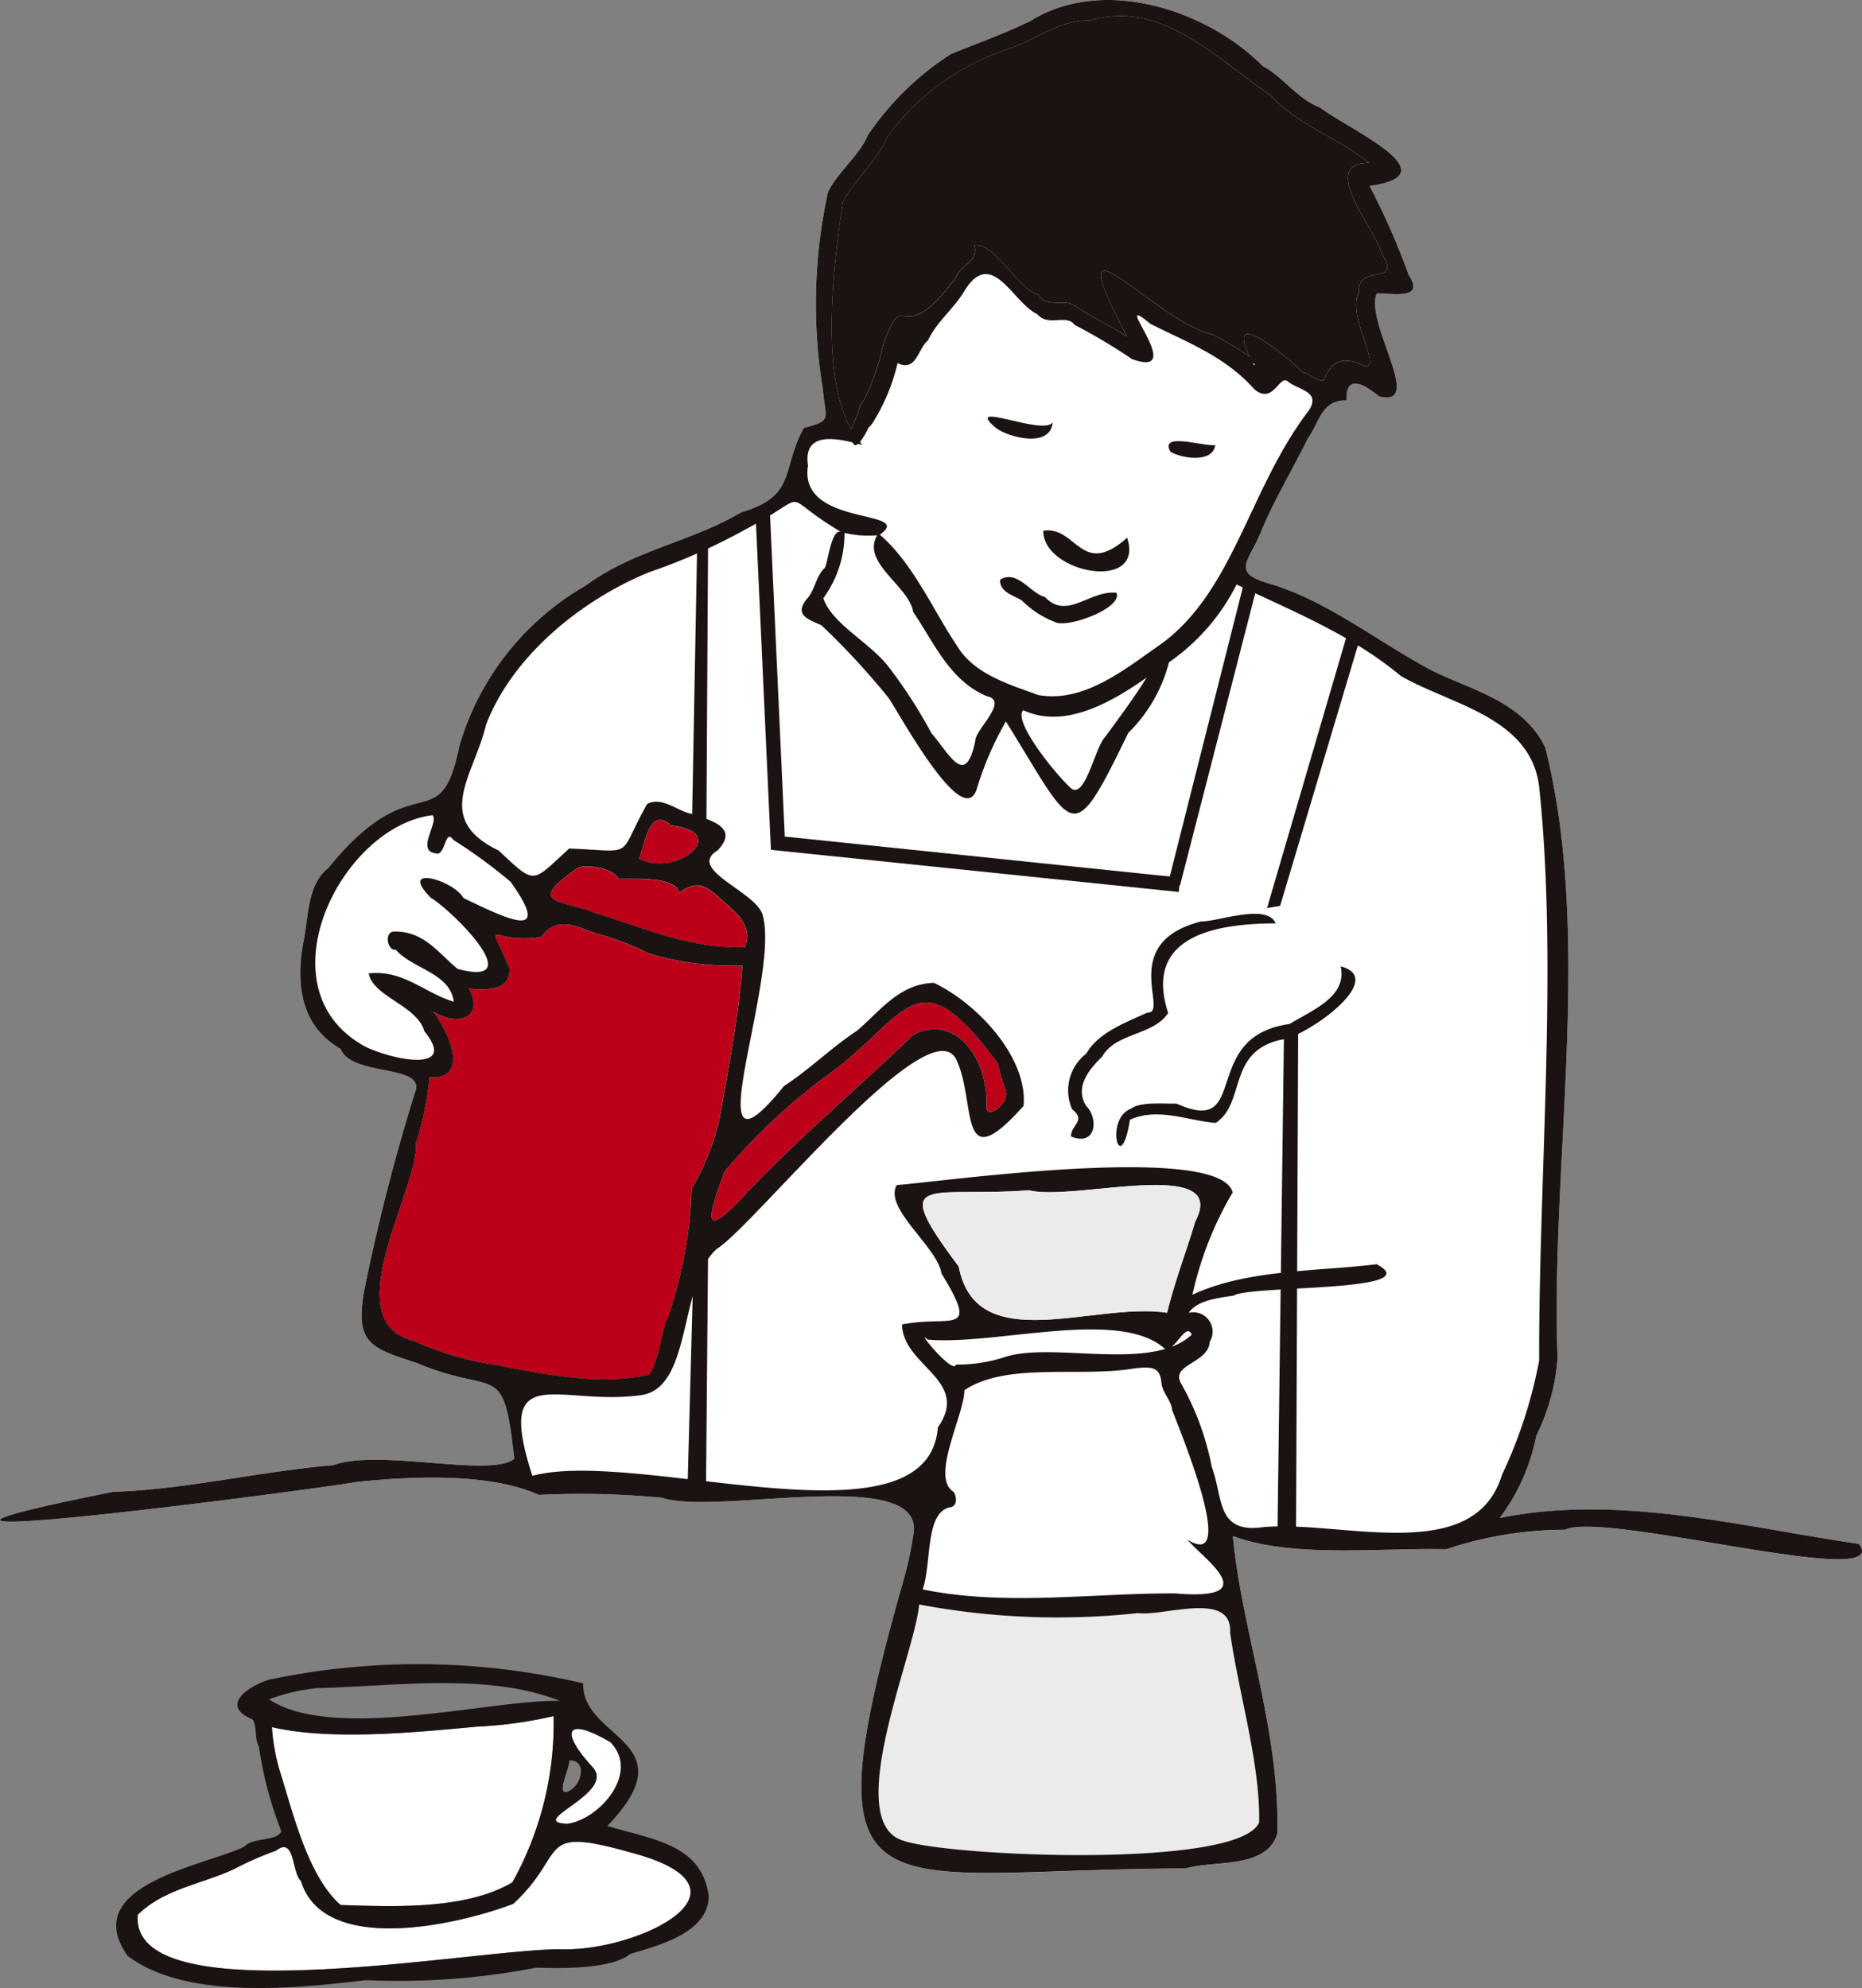 <svg id="グループ_8392" data-name="グループ 8392" xmlns="http://www.w3.org/2000/svg" xmlns:xlink="http://www.w3.org/1999/xlink" width="83.721" height="89.386" viewBox="0 0 83.721 89.386">
  <rect x="0" y="0" width="83.721" height="89.386" fill="#808080" stroke="none"/>
  <defs>
    <clipPath id="clip-path">
      <rect id="長方形_7393" data-name="長方形 7393" width="83.721" height="89.386" fill="none"/>
    </clipPath>
  </defs>
  <g id="グループ_8375" data-name="グループ 8375" clip-path="url(#clip-path)">
    <path id="パス_12086" data-name="パス 12086" d="M67.43,68.249a9.061,9.061,0,0,0,1.645-3.7,9.454,9.454,0,0,0,.957-3.483c-.33-8.719,1.61-18.911-.557-27.463C68.489,31.542,66.1,31,64.4,30.155,62,28.888,59.833,27.12,57.274,26.3c-2.042-.547-1.114-.992-.533-2.5.595-1.4,1.349-2.639,2.049-4.067.527-.708.611-1.765,1.754-1.729-.049-1.229.82-.71,1.46-.184,2.091.539-.668-3.323-.1-4.631.74,0,2.174.3,1.435-.821A31.783,31.783,0,0,0,61.58,8.363c3.7-.516-.853-2.494-2.238-3.533-1.029-.4-1.645-1.368-2.574-1.864C54.311.477,49.626-1.115,46.32.948c-1.281.62-2.41,1.006-3.583,1.49a13.044,13.044,0,0,0-3.722,3.643c-.359.886-1.327,1.63-1.785,2.545a23.555,23.555,0,0,0-.237,8.842c.119,1.4.453,1.44-.852,1.771-1.035,1.882-.3,3.056-2.818,3.795-2.268,1.346-4.789,1.675-6.991,3.294a12.275,12.275,0,0,0-5.686,7.232c-.875,4.278-2,.672-5.879,5.456-.987.777-.887,2.256-1.137,3.395-.335,1.888-.088,3.736,1.686,4.747.5,1.278,3.891.659,3.337,1.974A89.534,89.534,0,0,0,16.4,57.9c-.478,2.5.237,2.693,2.337,3.38,3.627,1.527,3.888-.2,4.385,4.305-1.023.869-6.1-.467-8.132.289-3.456.3-6.628,1.093-9.912,1.2-14.982,3.005,7.664.091,11-.448,2.4-.251,5.909-.42,8.157.584a37.83,37.83,0,0,1,5.557.134c2.41.82,11.954-1.539,11.268,1.7a15.551,15.551,0,0,1-.479,2.154c-4.411,15.592-1.248,12.832,12.733,12.812,1.267-.383,3.635.05,4.121-1.57.115-4.663-1.621-9.2-2-13.373,2.676,1,6.6.522,9.6.592a16.98,16.98,0,0,1,5.342-.877c1.757-.868,14.831,2.792,13.206.636-5.264-.761-10.777-2.254-16.151-1.164" transform="translate(0 0)" fill="#fff"/>
    <path id="パス_12087" data-name="パス 12087" d="M31.3,83.829a13.507,13.507,0,0,1-3.435-1.037c-3.607-.861.214-6.811.079-8.9a14.229,14.229,0,0,0,.609-2.951c1.933.118.729-2.288.145-2.968,1.17.72,2.311.265,1.636-1.017.89.064,1.861.074,1.811-.926-1.064-2.467-.869-1.052,1.412-1.4.747-.961,1.536-.494,2.52-.149a11.252,11.252,0,0,1,2.3.875,13.014,13.014,0,0,0,4.241.56c-.151,2.229-.651,4.732-1.013,6.827a10.725,10.725,0,0,1-1.276,3.217A19.4,19.4,0,0,1,39.3,81.677c-.339.675-.391,1.959-.877,2.642-2.355.51-4.995-.086-7.115-.489" transform="translate(-9.242 -22.498)" fill="#bc0019"/>
    <path id="パス_12088" data-name="パス 12088" d="M43.96,61.229c.91-.706,1.368-.131,2.067.473.59.5,1.219,1.109.879,1.976-2.533.1-4.762-.962-6.684-1.512-1.538-.642-3.259-.363-.853-2.042.421-.215,1.693.049,1.839.478.741.014,2.561-.113,2.751.627" transform="translate(-13.407 -21.088)" fill="#bc0019"/>
    <path id="パス_12089" data-name="パス 12089" d="M44.289,58.573c.267-.692.472-2.386,1.442-1.5,2.732.313.276,2.359-1.442,1.5" transform="translate(-15.554 -19.956)" fill="#bc0019"/>
    <path id="パス_12090" data-name="パス 12090" d="M49.9,77.07a27.025,27.025,0,0,1,4.512-4.25c3.725-2.61,4.042-5.691,7.768-.614a9.938,9.938,0,0,0,.343,1.161c.311.6-1,1.575-.848.63.038-1.894-1.3-4.053-3.286-3.078C55.932,73.3,53.336,75.47,50.936,78c-2.033,2.209-1.88,1.309-1.037-.927" transform="translate(-17.318 -24.4)" fill="#bc0019"/>
    <path id="パス_12091" data-name="パス 12091" d="M77.992,120.982c-.87,2.1-13.932,1.54-16,.822-2.8-.845.563-8.5.714-10.618a33.5,33.5,0,0,0,9.837.386c1.159.159,4.252-1.03,4.146.877.4,2.811,1.353,5.867,1.306,8.532" transform="translate(-21.38 -39.048)" fill="#ebebeb"/>
    <path id="パス_12092" data-name="パス 12092" d="M58.139,9.471C58.675,8.452,59.7,7.6,60.133,6.55a10.925,10.925,0,0,1,5.485-3.968c1.28-.428,2.205-1.289,3.629-1.269,3.265-.963,5.723,1.765,8.107,3.348,1.258,1.374,3.029,1.9,4.436,3.058-2.327-.013.358,3.07.559,4.039,1,1.57-1.071.407-1.01,1.776-.56,1.067,1.076,3.406.26,3.32-.989-.479-1.42-.228-1.772.461-.029.5-.792-.205-.977-.166-.471-.465-3.594-3.188-2.423-.718a12.91,12.91,0,0,0-1.622-.982c-2.811-.689-7.171-6.171-3.89.072-.745-.483-1.629-.906-2.384-1.4-.412-.293-1.253.121-1.595-.478-.851-.16-1.957-2.362-2.89-2.23.223.734-.637.888-.833,1.462-2.545,3.449-2.261.144-3.266,3.036a10.291,10.291,0,0,1-.88,2.491.956.956,0,0,0-.237.544l-.322.738c-1.383-2.448-.819-7.224-.369-10.212" transform="translate(-20.241 -0.391)" fill="#1a1311"/>
    <path id="パス_12093" data-name="パス 12093" d="M40.977,120.415c1.35,1.38-.511,3.482-1.943,3.668-1.9-.082,2.2-1.368,1.15-2.537-1.528-1.656-1.191-2.3.793-1.132" transform="translate(-13.529 -42.079)" fill="#fff"/>
    <path id="パス_12094" data-name="パス 12094" d="M19.176,121.354a8.867,8.867,0,0,1-.344-1.938c2.7.627,6.642.215,9.249-.025a18.911,18.911,0,0,0,3.416-.472,14.692,14.692,0,0,1-1.852,7.473c-2.1,1.254-5.4,1.091-7.725,1.021-1.456-1.29-2.106-4.012-2.744-6.06" transform="translate(-6.608 -41.764)" fill="#fff"/>
    <path id="パス_12095" data-name="パス 12095" d="M28.75,132.468c-3.408-.15-19.6,3.081-19.211-1.553,1.193-1.187,2.99-1.4,4.383-2.084a14.607,14.607,0,0,1,1.834-.8c.861-.668.7.984,1.117,1.356,1.039,3.4,7.151,1.948,9.543,1.037,2.5-2.294.953-3.531,5.28-2.313,6.06,1.6.489,4.379-2.946,4.355" transform="translate(-3.348 -44.825)" fill="#fff"/>
    <path id="パス_12096" data-name="パス 12096" d="M67.431,68.249a9.069,9.069,0,0,0,1.645-3.7,9.454,9.454,0,0,0,.957-3.483c-.33-8.719,1.61-18.911-.557-27.463C68.49,31.542,66.1,31,64.4,30.155,62,28.888,59.834,27.12,57.275,26.3c-2.042-.547-1.114-.992-.533-2.5.595-1.4,1.349-2.639,2.049-4.067.527-.708.611-1.765,1.754-1.729-.049-1.229.821-.71,1.46-.184,2.091.539-.668-3.323-.1-4.631.74,0,2.175.3,1.435-.821A31.692,31.692,0,0,0,61.58,8.363c3.7-.516-.853-2.494-2.237-3.533-1.029-.4-1.645-1.368-2.574-1.864C54.312.477,49.627-1.115,46.321.948c-1.28.62-2.409,1.006-3.582,1.49a13.044,13.044,0,0,0-3.722,3.643c-.359.886-1.328,1.63-1.786,2.545a23.542,23.542,0,0,0-.237,8.842c.119,1.4.453,1.44-.852,1.771-1.035,1.882-.3,3.056-2.818,3.795-2.268,1.346-4.789,1.675-6.991,3.294a12.277,12.277,0,0,0-5.686,7.232c-.875,4.278-2,.672-5.879,5.456-.987.777-.887,2.257-1.138,3.395-.334,1.888-.088,3.736,1.686,4.747.5,1.278,3.891.659,3.337,1.974A89.719,89.719,0,0,0,16.4,57.9c-.478,2.5.237,2.693,2.337,3.38,3.627,1.527,3.888-.2,4.385,4.305-1.023.869-6.1-.467-8.132.289-3.456.3-6.629,1.093-9.912,1.2-14.982,3.005,7.664.091,11-.448,2.4-.251,5.908-.42,8.157.584a37.83,37.83,0,0,1,5.557.134c2.41.82,11.954-1.539,11.268,1.7a15.647,15.647,0,0,1-.479,2.154C36.17,86.786,39.332,84.026,53.313,84.006c1.268-.383,3.636.05,4.121-1.57.115-4.663-1.621-9.2-2-13.373,2.676,1,6.6.522,9.6.592a16.977,16.977,0,0,1,5.342-.877c1.757-.868,14.831,2.792,13.205.636-5.264-.761-10.777-2.254-16.151-1.164M37.9,9.08c.536-1.019,1.557-1.869,1.994-2.92a10.93,10.93,0,0,1,5.485-3.968C46.658,1.763,47.583.9,49.008.923c3.265-.963,5.722,1.764,8.107,3.348,1.257,1.374,3.029,1.9,4.435,3.058-2.327-.013.359,3.07.559,4.039,1,1.569-1.07.406-1.01,1.776-.56,1.067,1.076,3.407.26,3.32-.989-.479-1.419-.227-1.772.461-.028.5-.792-.205-.977-.165-.471-.466-3.594-3.189-2.423-.718a12.864,12.864,0,0,0-1.622-.982c-2.811-.689-7.171-6.171-3.89.072-.745-.483-1.629-.906-2.384-1.4-.411-.293-1.253.121-1.594-.478-.851-.16-1.957-2.362-2.89-2.23.224.734-.637.888-.833,1.462-2.545,3.449-2.26.144-3.266,3.036a10.263,10.263,0,0,1-.88,2.491.961.961,0,0,0-.237.544l-.322.738c-1.383-2.449-.819-7.224-.369-10.213m18.527,7.338c-.061-.016-.069-.022-.086-.084.062.016.069.022.086.084m-20.1,4.488c-.2-1.414,1.086-1.242,2-1.018l.058.082c.051.072.122.046.2-.017l.193.051c-.039-.04-.07-.091-.108-.134a3.426,3.426,0,0,0,.378-.642,1.124,1.124,0,0,0,.191-.218,8.9,8.9,0,0,0,1.119-2.686c.851.408.9-.64,1.37-1.025.369-.821,1.2-1.449,1.675-2.288,1.222-1.867,2.129.594,3.245,1.117.483.581,1.3-.036,1.673.478A25.837,25.837,0,0,1,50.9,16.146c2.6.935-1.136-3.211.823-1.588,1.572.8,3.363,1.453,4.677,2.944.844.707,1.115-.639,1.487-.368.428.393,1.531.435.967,1.316-2.692,3.506-3.361,8.109-6.652,10.509-1.567,1.08-3.445,2.669-5.527,2.288-1.218-.454-2.882-.92-3.642-2.208-1.08-1.6-1.976-3.715-3.474-5,1.656-1.171-3.716-.314-3.224-3.128m15.221,9.553c-.566.912-1.25,1.83-1.879,2.687-.451.478-.895,2.848-1.542,2.271-.718-.662-2.6-3.006-2.128-3.491,1.861.864,3.958-.353,5.549-1.467M41.06,27.513c.968,1.435,1.648,3.084,3.306,3.786,1.034.213-.529,1.5-.516,2.02-.442,2.121-1.144.6-1.972-.358a21.848,21.848,0,0,0-1.844-2.874c-.827-1.16-2.608-1.994-3.017-3.189a4.91,4.91,0,0,0,.954-2.94,4.676,4.676,0,0,0,1.47.109c-.73,1.233,1.433,2.282,1.62,3.445M16.157,46.9c-4.349-2.7-.76-9.761,3.293-10.249.3.349-.852,1.7.26,1.726.332-.115.324-1.113.673-.616a23.338,23.338,0,0,1,2.576,1.887c1.978,2.77-.28,1.6-2.123.729-.409-.794-2.981-1.544-1.466-.014.986.592,4.467,4.063,1.21,3.2-.845-.678-1.5-1.705-2.856-1.682-.47.011-.309.876.072.822.786.88,2.426,1.027,2.611,2.336-1.333-.4-2.256-1.44-3.827-1.276.177,1.042,2.18,1.445,2.5,2.6,1.706,2.1-2.1,1.135-2.925.533m3.28-1.434h-.011c-.049,0-.016-.023.011,0m2.626,15.867a13.533,13.533,0,0,1-3.435-1.037c-3.607-.861.214-6.811.079-8.9a14.271,14.271,0,0,0,.61-2.951c1.933.118.729-2.289.144-2.968,1.17.72,2.311.265,1.636-1.017.89.064,1.861.074,1.811-.927-1.063-2.467-.869-1.051,1.412-1.4.747-.96,1.536-.494,2.52-.149a11.253,11.253,0,0,1,2.3.875,13.015,13.015,0,0,0,4.241.56c-.151,2.229-.651,4.732-1.012,6.827a10.759,10.759,0,0,1-1.276,3.217,19.392,19.392,0,0,1-1.037,5.713c-.339.676-.391,1.959-.876,2.642-2.355.511-5-.086-7.115-.489m8.492-21.191c.91-.706,1.368-.131,2.067.474.59.5,1.219,1.108.879,1.976-2.533.1-4.762-.962-6.685-1.512-1.537-.642-3.259-.363-.852-2.042.421-.215,1.692.049,1.839.479.741.014,2.561-.114,2.751.627m-1.819-1.524c.267-.692.472-2.387,1.442-1.5,2.732.313.276,2.358-1.442,1.5M32.581,52.67a27.05,27.05,0,0,1,4.512-4.25c3.725-2.61,4.042-5.691,7.768-.613a9.979,9.979,0,0,0,.343,1.161c.31.6-1,1.575-.848.63.038-1.894-1.3-4.053-3.286-3.078-2.457,2.38-5.054,4.551-7.452,7.077-2.033,2.209-1.88,1.309-1.037-.927M24.368,67.185v0h0l0,0m32.244,14.75c-.87,2.1-13.932,1.54-16,.821-2.8-.844.563-8.5.714-10.618a33.5,33.5,0,0,0,9.837.387c1.159.158,4.252-1.03,4.146.877.4,2.81,1.353,5.867,1.306,8.532M42.877,67.072c-1.066-.634.5-3.511.483-4.567,1.924-1.287,5.241-.559,7.66-.985.8-.086,1.135-.046,1.2.638.041.463.445.8.478,1.221.321.876,3.021,7.3.694,5.845.662.823,3.572,2.765-.559,2.416-3.639-.021-7.662.583-11.345-.18.415-1.209.088-3.522,1.274-3.7.288-.08.258-.461.114-.692m9.6-8.049c-3.291-.5-8.58,2.044-9.366-2.077-3.2-4.276-1.38-3.084,3.158-3.43,1.933.524,9.063-1.575,7.472,1.411-.324,1.128-.917,2.669-1.264,4.1m1.108.987a2.7,2.7,0,0,1-.9.539c.351-.282.7-1.021.9-.539m-1.206.629c.015.006.03,0,.045,0-2.122.641-5.447-.21-7.239.373a6.816,6.816,0,0,1-2.2.339c-.12.488-1.9-1.7-1.272-1.122,3.083.269,8.606-1.427,10.662.41m4.367,8.027c-2.065.271-1.739-1.348-2.257-2.711a12.245,12.245,0,0,0-1.376-3.748c-.507-.873,1.234-.9,1.285-1.883a.869.869,0,0,0-.945-1.3c.378-.562,1.305-.666,2.024-.773.734-.479,8.8-.147,6.429-1.41-2.678.326-5.852.228-8.285,1.371a15.642,15.642,0,0,1,1.807-4.6c-.57-2.3-13.707-.4-15.1-.334-.607,1.057,1.829,2.774,2.009,3.978,1.76,2.874.4,1.852-1.777,2.294.047,1.886,3.1,2.5,1.615,4.625-.444,5.632-13.506.9-18.235,2.179-1.73-5.366,1.269-3.077,4.951-3.639,2.257-.393,1.627-5.059,3.348-6.568C33.9,55.117,41.806,45.188,43,47.642c.923,1.947.029,5.436,3.023,2.078.2-2.146-2.053-4.594-4.034-5.532-1.582.049-2.441,1.305-3.469,2.162-1.176.78-2.124,1.736-3.27,2.48-4.243,5.242-.1-4.9-.97-7.729-.352-1.039-3.407-2.012-2.02-2.863,1.045-1.071-.433-1.38-1.141-1.65-.56-.046-1.337-.816-2.024-.439-1.387,2.472-.45,2.124-3.5,2-1.705,1.547-1.48,1.678-3.176.09-2.968-1.425-1.11-3.351-.563-5.661,1.2-3.13,4.343-5.637,7.346-6.857a26.616,26.616,0,0,0,4.305-1.913c3.211-1.688,1.309-1.659,4.343.128-.472-.293-.631,1.454-.777,1.612-.4.366-.422.99-.806,1.394-.568.724.08.9.668,1.171a33.536,33.536,0,0,1,3.009,3.254c.384.513,3.385,6.129,3.984,4.07a14.462,14.462,0,0,1,1.3-3c3.112,5,2.924,5.826,5.5.518a6.86,6.86,0,0,0,1.834-3.179A9.364,9.364,0,0,0,55.6,26.28c2.592,1.233,5.155,2.255,7.391,4.115,2.265,1.3,5.83,1.846,6.214,4.974.847,8.021-.018,17.417,0,25.8a21.1,21.1,0,0,1-1.672,5.141c-1.264,4.149-7.289,2.007-10.792,2.355" transform="translate(0 0)" fill="#1a1311"/>
    <path id="パス_12097" data-name="パス 12097" d="M68.838,29.4c.583.417,2.43.9,2.533-.271-.411.64-4.117-1.063-2.533.271" transform="translate(-24.038 -10.142)" fill="#1a1311"/>
    <path id="パス_12098" data-name="パス 12098" d="M72.3,36.769c-.021,1.91,4.572,2.782,3.772.313-2.071,1.847-2.279-.55-3.772-.313" transform="translate(-25.391 -12.907)" fill="#1a1311"/>
    <path id="パス_12099" data-name="パス 12099" d="M71.322,40.88c-.614-.125-1.263-1.262-2.018-.769-.016.563.615.7.982.929A4.228,4.228,0,0,0,71.751,42c.533.324,3.09-.615,2.786-1.306-1.218-.122-2.218,1.246-3.215.19" transform="translate(-24.339 -14.043)" fill="#1a1311"/>
    <path id="パス_12100" data-name="パス 12100" d="M83.085,30.748c-.559.062-2.507-.6-2.023.285.393.282,1.888.573,2.023-.285" transform="translate(-28.441 -10.734)" fill="#1a1311"/>
    <path id="パス_12101" data-name="パス 12101" d="M83.348,63.756c-.4-.926-2.607-.072-3.348-.09-3.794.953-1.4,4.156-2.43,4.1-.995.46-2.209.9-2.743,1.845a2.086,2.086,0,0,0-.636,2.5c.66.518-.082.729-.047,1.226,1.142.461,1.233-.819.685-1.37-.571-.871.2-1.725.714-2.222.6-1.084,2.3-.938,2.966-1.962-1.131-3.48,2.158-4.021,4.838-4.03" transform="translate(-25.985 -22.239)" fill="#1a1311"/>
    <path id="パス_12102" data-name="パス 12102" d="M87.446,66.966c.306,1.366-1.265,1.959-2.3,2.591-4.1.569-1.7,5.1-5.081,3.579-.453.021-1.622-.107-2.042.227-1.217.442-.477,3.212-.053.5,1.253-.575,2.584.04,3.86.143,1.36-.905.505-3.178,2.911-3.74,1-.039,4.9-2.725,2.708-3.3" transform="translate(-27.166 -23.518)" fill="#1a1311"/>
    <path id="パス_12103" data-name="パス 12103" d="M30.131,122.6c3.69-3.834-1.137-3.878-1.084-6.415a32.388,32.388,0,0,0-14.128-.162c-.745.214-2.316,1.122-.745,1.778.222.244.094.93.291,1.2a17.053,17.053,0,0,0,1.011,3.827c-.149.466-1.3.276-1.649.687-1.59.834-7.533,1.689-5.262,4.919,2.584,1.963,7.4,1.492,10.715,1.094a32.407,32.407,0,0,0,7.655-.561c1.3.046,3.447.038,4.225-.614,1.241-.381,3.519-.932,3.533-2.606-.31-2.325-2.488-2.528-4.561-3.151m.145-3.765c1.35,1.38-.512,3.482-1.943,3.668-1.9-.082,2.2-1.368,1.15-2.537-1.528-1.657-1.191-2.3.793-1.132m-1.846.813c.83.008.553,1.139-.052,1.4-.589.223.03-.934.052-1.4M17.045,116.4c3.514-.079,7.712-.715,10.955.572-3.122-.064-10.2,1.85-13.071-.068a8.35,8.35,0,0,1,2.116-.5M15.4,120.092a8.867,8.867,0,0,1-.344-1.938c2.7.627,6.642.215,9.249-.025a18.856,18.856,0,0,0,3.416-.472,14.692,14.692,0,0,1-1.852,7.473c-2.1,1.254-5.4,1.091-7.725,1.021-1.456-1.29-2.106-4.012-2.744-6.06m12.835,8.053c-3.408-.15-19.6,3.081-19.211-1.553,1.193-1.187,2.99-1.4,4.383-2.084a14.609,14.609,0,0,1,1.834-.8c.861-.668.7.984,1.117,1.356,1.039,3.4,7.151,1.948,9.543,1.037,2.5-2.294.953-3.531,5.28-2.313,6.06,1.6.489,4.379-2.946,4.355" transform="translate(-2.828 -40.501)" fill="#1a1311"/>
    <path id="パス_12104" data-name="パス 12104" d="M74.931,87.864c-3.291-.5-8.58,2.045-9.366-2.077-3.2-4.276-1.38-3.084,3.158-3.43,1.932.524,9.062-1.575,7.472,1.411-.324,1.128-.917,2.669-1.264,4.1" transform="translate(-22.459 -28.841)" fill="#ebebeb"/>
    <path id="パス_12105" data-name="パス 12105" d="M48.192,37.728l-.224,12.057.64.491.075-12.7Z" transform="translate(-16.846 -13.197)" fill="#1a1311"/>
    <path id="パス_12106" data-name="パス 12106" d="M84.3,40.532,80.843,54.219l.609-.186,3.456-13.425Z" transform="translate(-28.392 -14.234)" fill="#1a1311"/>
    <path id="パス_12107" data-name="パス 12107" d="M91.437,43.81l-3.628,12.4.587-.095,3.644-12.206Z" transform="translate(-30.838 -15.386)" fill="#1a1311"/>
    <path id="パス_12108" data-name="パス 12108" d="M47.934,86.44l-.29,10.8.828.439.1-11.376Z" transform="translate(-16.732 -30.31)" fill="#1a1311"/>
    <path id="パス_12109" data-name="パス 12109" d="M88.827,71.293l-.29,22.285.828.906.1-23.471Z" transform="translate(-31.094 -24.939)" fill="#1a1311"/>
    <path id="パス_12110" data-name="パス 12110" d="M71.39,52.576,53.051,50.682l-.693-15.137.648-.029.668,14.57,17.774,1.844Z" transform="translate(-18.388 -12.473)" fill="#1a1311"/>
  </g>
</svg>
